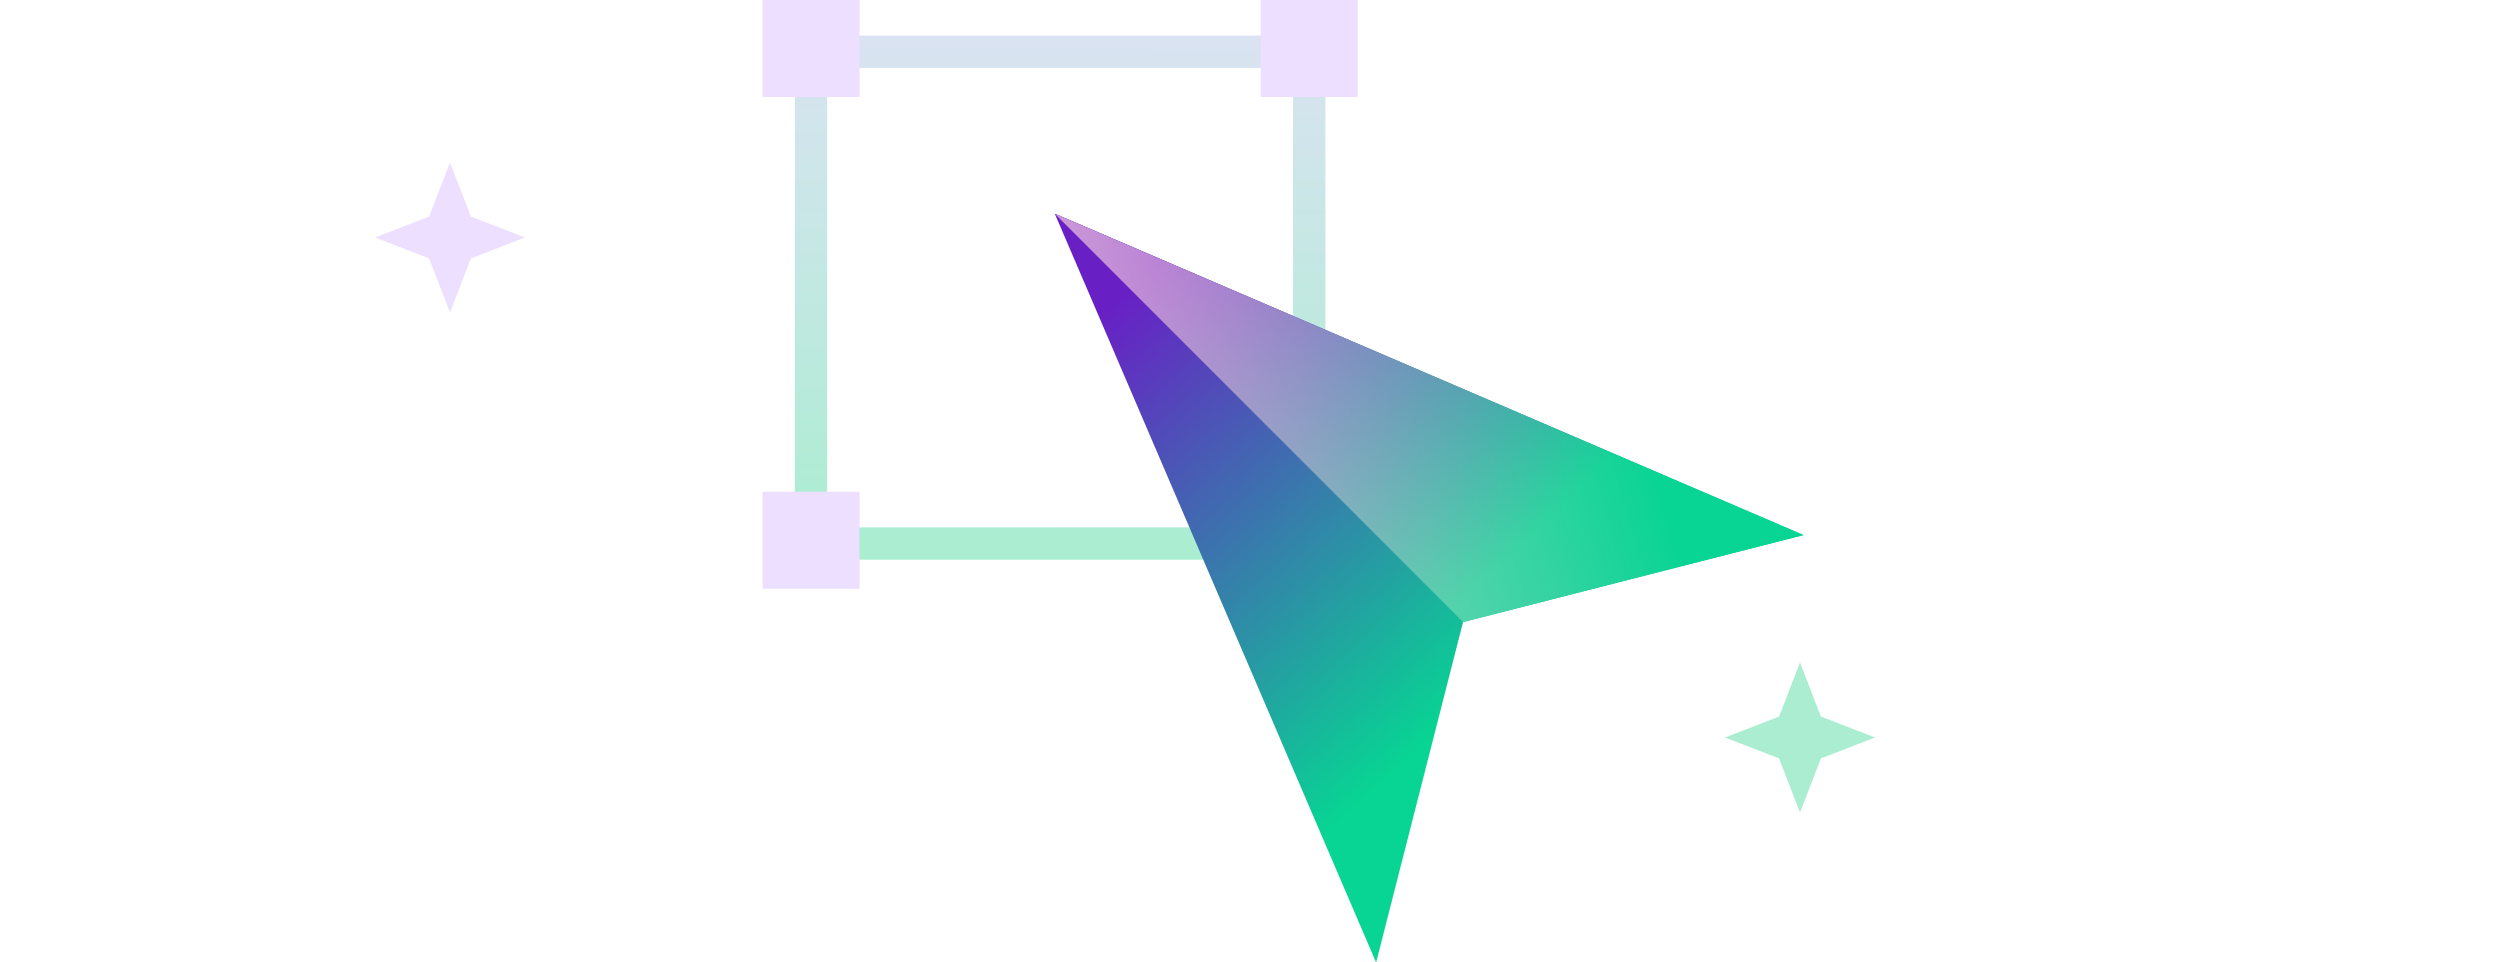 <svg width="200" height="77" viewBox="0 0 200 77" fill="none" xmlns="http://www.w3.org/2000/svg"><path d="M144 53l1.673 4.327L150 59l-4.327 1.674L144 65l-1.674-4.326L138 59l4.326-1.673L144 53z" fill="#AAEDD1"/><path d="M36 13l1.673 4.327L42 19l-4.327 1.674L36 25l-1.674-4.326L30 19l4.326-1.673L36 13z" fill="#EDDFFF"/><path stroke="url(#paint0_linear_3546_1333)" stroke-width="2.588" d="M64.882 4.141h39.856V43.48H64.882z"/><path fill="#EDDFFF" d="M61 0h7.764v7.764H61z"/><path fill="url(#paint1_linear_3546_1333)" d="M61 39.339h7.764v7.764H61z"/><path fill="url(#paint2_linear_3546_1333)" d="M100.856 0h7.764v7.764h-7.764z"/><path d="M84.382 17.097l59.902 25.708-27.238 6.957L110.089 77 84.382 17.097z" fill="url(#paint3_linear_3546_1333)"/><path d="M84.382 17.097l59.902 25.708-27.237 6.957-32.665-32.665z" fill="url(#paint4_linear_3546_1333)"/><path d="M84.382 17.097l59.902 25.708-27.237 6.957-32.665-32.665z" fill="url(#paint5_linear_3546_1333)"/><defs><linearGradient id="paint0_linear_3546_1333" x1="85" y1="-13.5" x2="84.81" y2="43.48" gradientUnits="userSpaceOnUse"><stop stop-color="#EDDFFF"/><stop offset="1" stop-color="#AAEDD1"/></linearGradient><linearGradient id="paint1_linear_3546_1333" x1="64.882" y1="39.339" x2="64.882" y2="47.103" gradientUnits="userSpaceOnUse"><stop stop-color="#EDDFFF"/></linearGradient><linearGradient id="paint2_linear_3546_1333" x1="104.739" y1="0" x2="104.739" y2="7.764" gradientUnits="userSpaceOnUse"><stop stop-color="#EDDFFF"/></linearGradient><linearGradient id="paint3_linear_3546_1333" x1="90.735" y1="22.874" x2="119.526" y2="54.372" gradientUnits="userSpaceOnUse"><stop stop-color="#6820C5"/><stop offset="1" stop-color="#08D493"/></linearGradient><linearGradient id="paint4_linear_3546_1333" x1="90.735" y1="22.874" x2="116.056" y2="49.098" gradientUnits="userSpaceOnUse"><stop stop-color="#6820C5"/><stop offset="1" stop-color="#08D493"/></linearGradient><linearGradient id="paint5_linear_3546_1333" x1="136.902" y1="52.144" x2="79.083" y2="68.727" gradientUnits="userSpaceOnUse"><stop stop-color="#FAD1E1" stop-opacity="0"/><stop offset="1" stop-color="#FAD1E1"/></linearGradient></defs></svg>